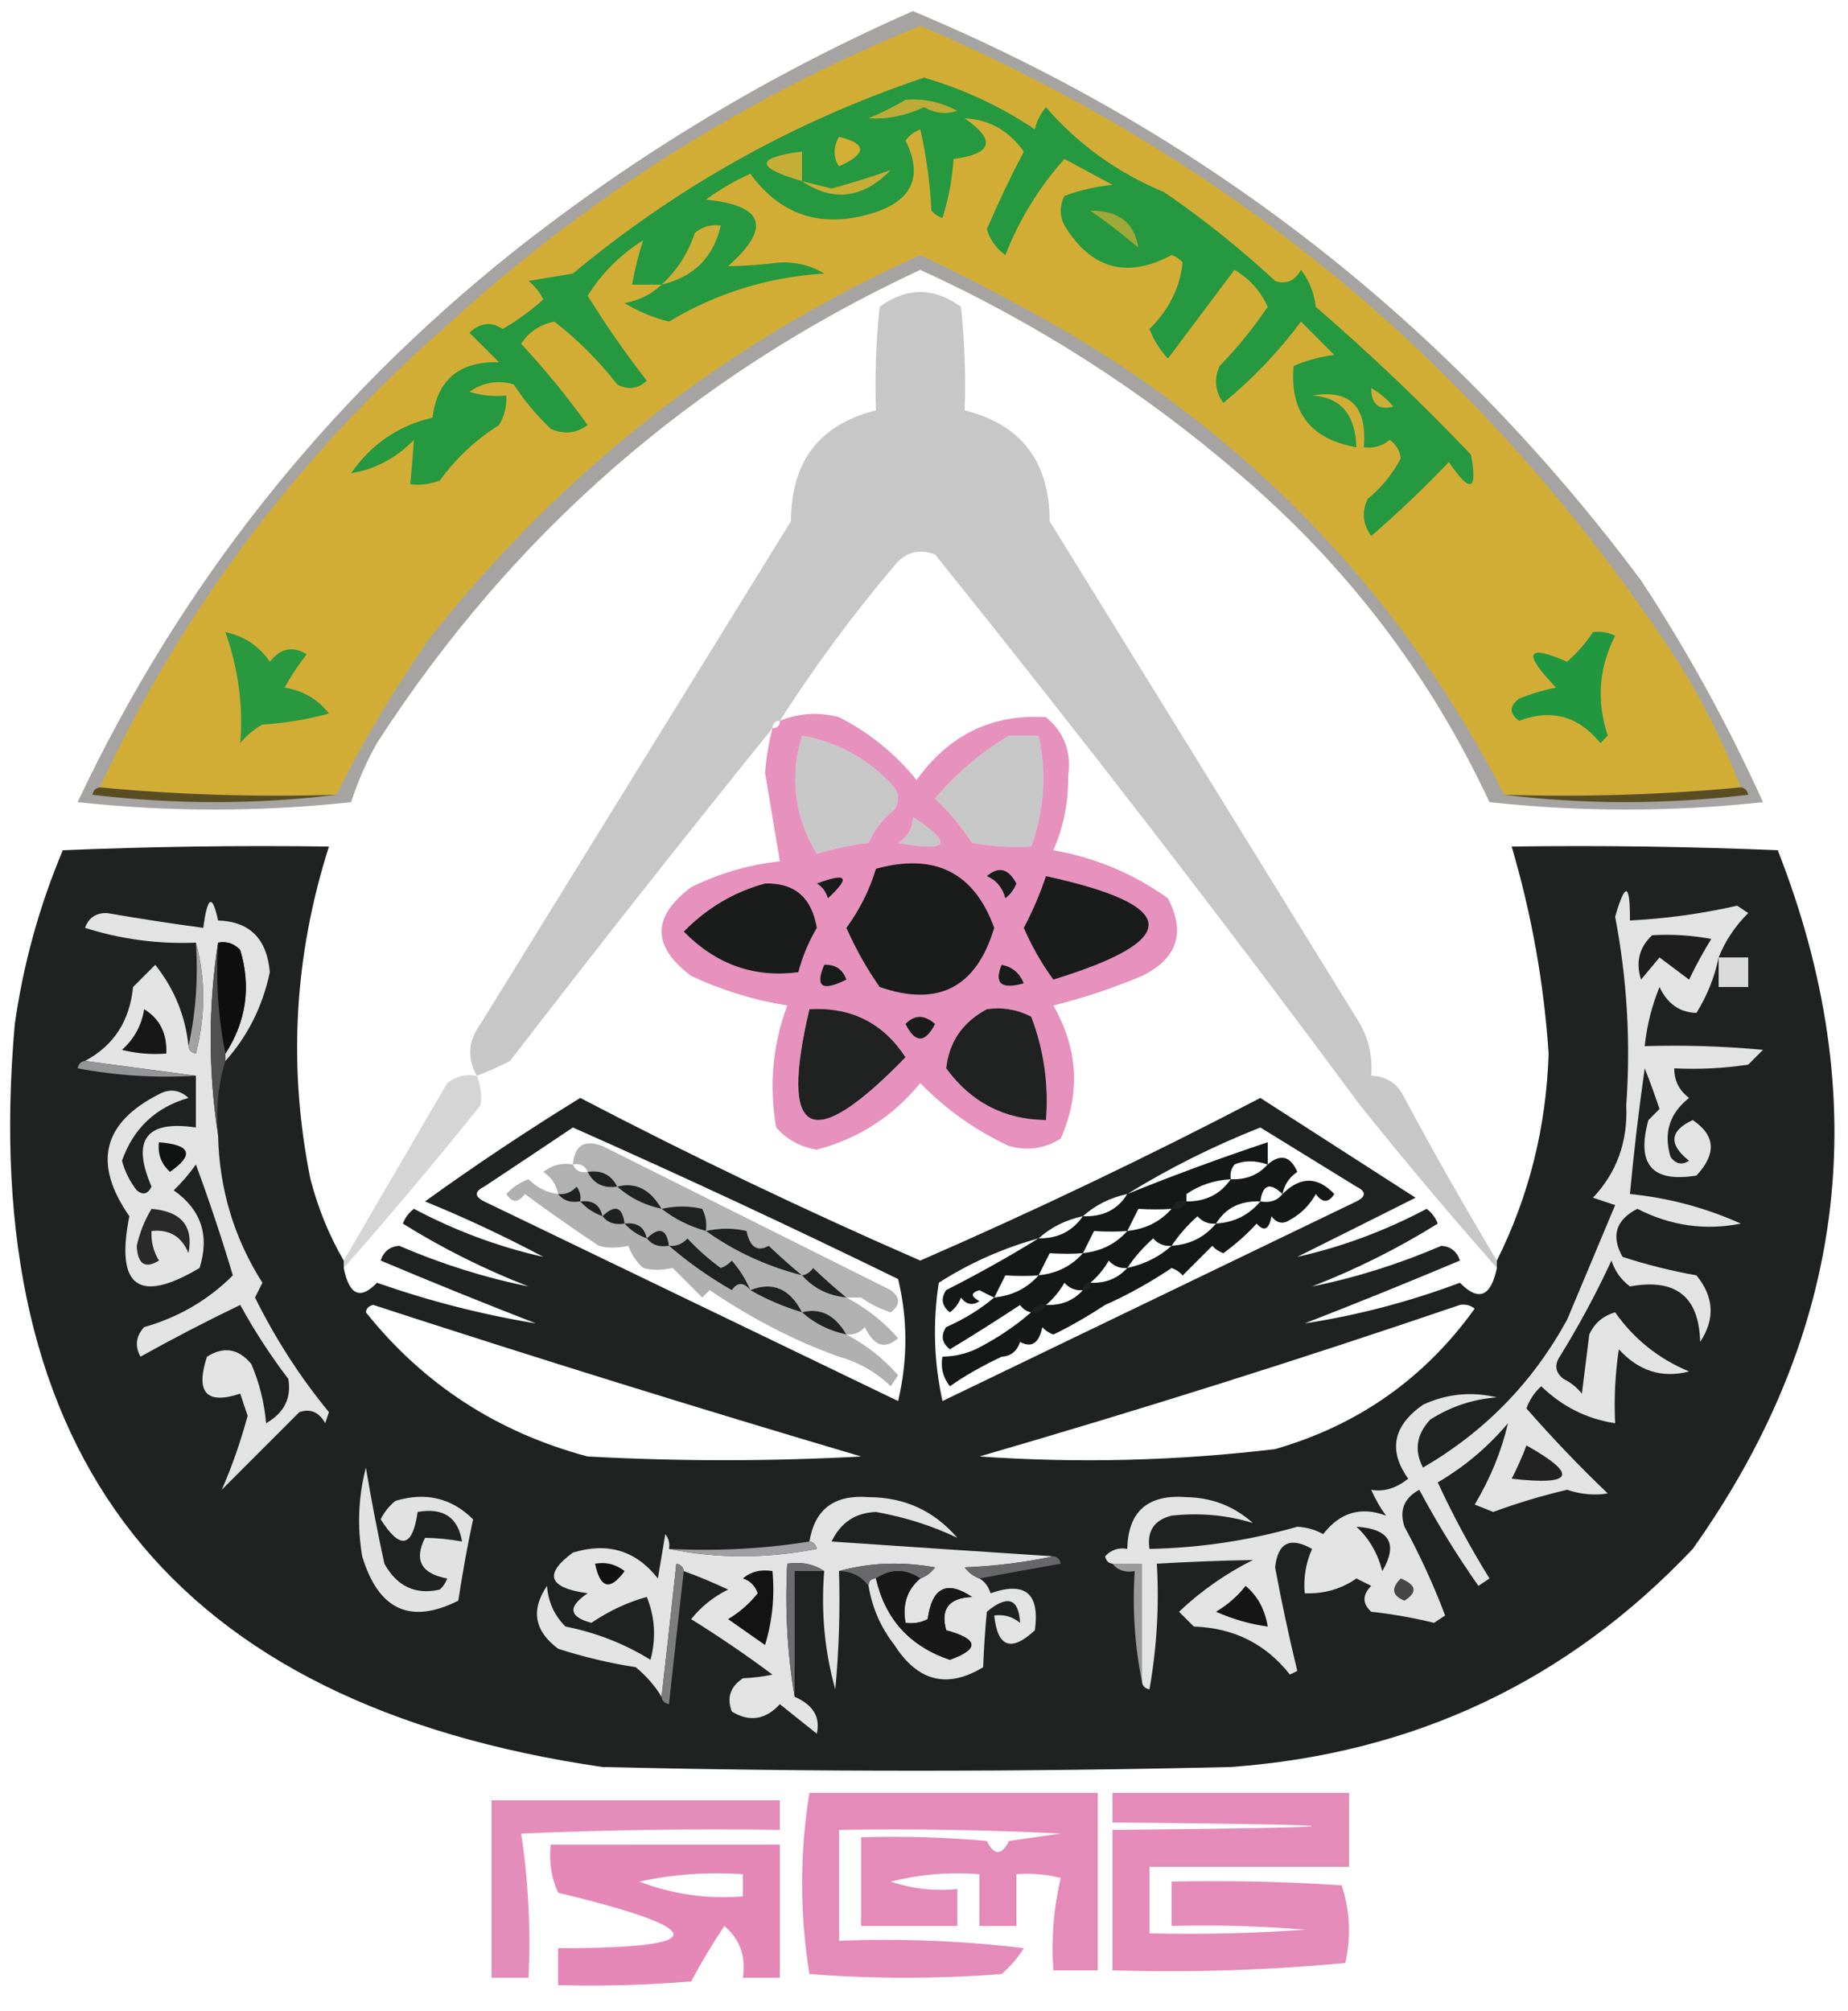 <?xml version="1.0" encoding="UTF-8"?>
<!DOCTYPE svg PUBLIC "-//W3C//DTD SVG 1.1//EN" "http://www.w3.org/Graphics/SVG/1.1/DTD/svg11.dtd">
<svg xmlns="http://www.w3.org/2000/svg" version="1.1" width="250px" height="272px" style="shape-rendering:geometricPrecision; text-rendering:geometricPrecision; image-rendering:optimizeQuality; fill-rule:evenodd; clip-rule:evenodd" xmlns:xlink="http://www.w3.org/1999/xlink">
<g><path style="opacity:0.885" fill="#c1c0c0" d="M 202.5,170.5 C 202.5,170.833 202.5,171.167 202.5,171.5C 196.198,164.357 190.031,157.024 184,149.5C 165.715,124.77 146.548,99.936 126.5,75C 124.299,74.175 122.466,74.675 121,76.5C 115.327,83.203 110.16,90.203 105.5,97.5C 104.833,97.5 104.5,97.833 104.5,98.5C 92.531,113.313 80.697,128.313 69,143.5C 67.529,144.267 66.029,144.933 64.5,145.5C 63.17,143.119 63.336,140.786 65,138.5C 79,115.833 93,93.167 107,70.5C 107.021,62.416 110.854,57.416 118.5,55.5C 118.334,50.822 118.501,46.155 119,41.5C 122.667,38.833 126.333,38.833 130,41.5C 130.499,46.155 130.666,50.822 130.5,55.5C 138.146,57.416 141.979,62.416 142,70.5C 156,93.167 170,115.833 184,138.5C 185.202,140.677 185.702,143.011 185.5,145.5C 187.592,145.561 189.092,146.561 190,148.5C 194.022,155.996 198.189,163.329 202.5,170.5 Z M 108.5,99.5 C 113.458,100.396 117.624,102.729 121,106.5C 121.667,107.5 121.667,108.5 121,109.5C 119.471,110.729 118.304,112.229 117.5,114C 115.109,114.287 112.776,114.787 110.5,115.5C 107.464,110.47 106.797,105.137 108.5,99.5 Z M 136.5,99.5 C 137.833,99.5 139.167,99.5 140.5,99.5C 141.625,104.562 141.292,109.562 139.5,114.5C 136.813,114.664 134.146,114.497 131.5,114C 130.072,111.815 128.405,109.815 126.5,108C 129.438,104.551 132.771,101.718 136.5,99.5 Z M 123.5,110.5 C 129.053,114.132 128.386,115.299 121.5,114C 122.823,113.184 123.489,112.017 123.5,110.5 Z M 118.5,117.5 C 126.459,115.327 131.792,117.994 134.5,125.5C 132.085,133.579 126.919,136.245 119,133.5C 117.247,130.995 115.747,128.329 114.5,125.5C 116.297,123.045 117.63,120.378 118.5,117.5 Z M 133.5,118.5 C 135.093,117.133 136.426,117.466 137.5,119.5C 137.192,120.308 136.692,120.975 136,121.5C 135.623,120.058 134.79,119.058 133.5,118.5 Z M 110.5,119.5 C 114.613,117.967 115.113,118.633 112,121.5C 111.722,120.584 111.222,119.918 110.5,119.5 Z M 141.5,118.5 C 159.668,122.453 160.001,127.119 142.5,132.5C 140.914,130.33 139.58,127.996 138.5,125.5C 139.702,123.22 140.702,120.886 141.5,118.5 Z M 103.5,119.5 C 107.482,119.382 109.815,121.382 110.5,125.5C 109.391,127.385 108.557,129.385 108,131.5C 102.027,132.285 96.86,130.452 92.5,126C 95.651,122.8 99.318,120.634 103.5,119.5 Z M 111.5,130.5 C 112.995,130.415 113.995,131.081 114.5,132.5C 111.222,134.151 110.222,133.485 111.5,130.5 Z M 135.5,130.5 C 136.922,130.75 137.922,131.583 138.5,133C 135.457,133.862 134.457,133.029 135.5,130.5 Z M 122.5,138.5 C 123.708,137.218 125.042,137.218 126.5,138.5C 125.135,141.125 123.802,141.125 122.5,138.5 Z"/></g>
<g><path style="opacity:0.378" fill="#110e08" d="M 123.5,1.5 C 163.309,18.165 196.143,43.832 222,78.5C 228.276,88.05 233.776,98.05 238.5,108.5C 226.167,109.833 213.833,109.833 201.5,108.5C 193.454,91.271 182.121,76.437 167.5,64C 154.49,52.825 140.157,43.658 124.5,36.5C 93.846,50.747 69.346,72.08 51,100.5C 49.558,103.05 48.392,105.716 47.5,108.5C 35.167,109.833 22.833,109.833 10.5,108.5C 24.36,79.132 44.026,54.299 69.5,34C 86.135,20.851 104.135,10.018 123.5,1.5 Z"/></g>
<g><path style="opacity:1" fill="#d2ad36" d="M 235.5,106.5 C 225.013,107.494 214.346,107.828 203.5,107.5C 189.922,81.084 170.255,60.251 144.5,45C 137.954,41.228 131.288,37.728 124.5,34.5C 98.107,46.389 75.94,63.722 58,86.5C 53.29,93.265 49.123,100.265 45.5,107.5C 34.654,107.828 23.987,107.494 13.5,106.5C 24.695,82.449 40.362,61.616 60.5,44C 79.371,26.724 100.704,13.225 124.5,3.5C 167.307,21.802 201.474,50.469 227,89.5C 230.372,94.91 233.205,100.577 235.5,106.5 Z"/></g>
<g><path style="opacity:1" fill="#26983f" d="M 89.5,38.5 C 88.167,38.5 86.833,38.5 85.5,38.5C 85.905,36.35 86.405,34.35 87,32.5C 83.91,34.451 81.41,36.951 79.5,40C 81.957,43.961 84.624,47.794 87.5,51.5C 86.277,52.614 84.944,52.781 83.5,52C 80.987,48.771 78.154,45.938 75,43.5C 73.049,43.888 71.549,44.888 70.5,46.5C 73.739,49.983 76.739,53.65 79.5,57.5C 77.925,58.631 76.259,58.797 74.5,58C 72.595,56.185 70.928,54.185 69.5,52C 67.365,51.365 65.365,51.699 63.5,53C 65.134,53.493 66.801,53.66 68.5,53.5C 68.579,54.931 68.246,56.264 67.5,57.5C 64.355,59.478 61.688,61.978 59.5,65C 58.207,65.49 56.873,65.657 55.5,65.5C 55.698,63.425 55.865,61.425 56,59.5C 53.552,61.998 50.719,63.498 47.5,64C 50.274,60.038 53.941,57.538 58.5,56.5C 59.167,51.341 62.167,48.841 67.5,49C 66.167,47.667 64.833,46.333 63.5,45C 64.993,43.632 66.493,43.465 68,44.5C 69.973,43.36 71.807,42.027 73.5,40.5C 73.023,39.522 72.357,38.689 71.5,38C 73.5,37.667 75.5,37.333 77.5,37C 91.616,25.246 107.45,16.413 125,10.5C 130.393,12.071 135.393,14.405 140,17.5C 140.249,16.376 140.749,15.376 141.5,14.5C 145.827,19.518 151.16,23.352 157.5,26C 162.789,29.62 167.789,33.62 172.5,38C 173.996,38.507 175.163,38.007 176,36.5C 177.117,37.949 177.784,39.616 178,41.5C 185.303,47.802 192.303,54.468 199,61.5C 199.916,66.454 198.916,66.787 196,62.5C 192.651,66.016 189.151,69.349 185.5,72.5C 184.369,70.925 184.202,69.259 185,67.5C 186.892,65.946 188.392,64.112 189.5,62C 189.37,60.941 188.87,60.108 188,59.5C 186.989,60.337 185.822,60.67 184.5,60.5C 184.966,54.963 182.633,52.63 177.5,53.5C 181.356,53.712 183.356,56.045 183.5,60.5C 177.29,59.403 174.456,55.736 175,49.5C 176.734,48.751 178.567,48.251 180.5,48C 179,46.5 177.5,45 176,43.5C 172.952,47.592 169.452,51.258 165.5,54.5C 164.369,52.925 164.202,51.259 165,49.5C 167.406,47.017 169.573,44.35 171.5,41.5C 170.527,39.36 169.027,37.693 167,36.5C 164,40.5 161,44.5 158,48.5C 156.916,47.335 156.083,46.002 155.5,44.5C 158.13,41.909 159.63,38.909 160,35.5C 159.586,35.043 159.086,34.709 158.5,34.5C 152.452,37.733 147.619,36.399 144,30.5C 143.333,29.167 143.333,27.833 144,26.5C 146.069,25.736 148.236,25.236 150.5,25C 148.333,23.833 146.167,22.667 144,21.5C 140.593,25.302 137.926,29.636 136,34.5C 134.764,33.601 133.93,32.434 133.5,31C 135.03,27.439 136.697,23.939 138.5,20.5C 136.493,17.667 133.826,16.167 130.5,16C 134.781,18.973 134.281,20.807 129,21.5C 128.818,24.226 128.318,26.893 127.5,29.5C 126.914,29.291 126.414,28.957 126,28.5C 125.825,24.789 125.325,21.122 124.5,17.5C 123.692,17.808 123.025,18.308 122.5,19C 124.991,24.025 123.325,27.358 117.5,29C 110.84,30.829 105.507,28.996 101.5,23.5C 99.37,24.467 97.37,25.634 95.5,27C 103.395,27.783 104.395,30.783 98.5,36C 100.763,35.976 103.097,35.809 105.5,35.5C 107.712,35.412 109.712,35.912 111.5,37C 103.943,37.464 96.943,39.631 90.5,43.5C 88.339,42.965 86.339,42.132 84.5,41C 86.491,40.626 88.158,39.793 89.5,38.5 Z"/></g>
<g><path style="opacity:1" fill="#cdae36" d="M 89.5,38.5 C 91.596,36.567 93.096,34.233 94,31.5C 95.011,30.663 96.178,30.33 97.5,30.5C 96.536,34.797 93.87,37.464 89.5,38.5 Z"/></g>
<g><path style="opacity:1" fill="#9fa938" d="M 147.5,28.5 C 151.293,28.44 153.459,30.107 154,33.5C 151.806,31.635 149.64,29.968 147.5,28.5 Z"/></g>
<g><path style="opacity:1" fill="#c6ad36" d="M 108.5,24.5 C 109.817,24.821 111.151,25.154 112.5,25.5C 115.351,24.713 118.017,23.88 120.5,23C 116.723,26.853 112.723,27.353 108.5,24.5 Z"/></g>
<g><path style="opacity:1" fill="#c5ae37" d="M 108.5,24.5 C 102.136,22.643 102.136,21.31 108.5,20.5C 108.5,21.833 108.5,23.167 108.5,24.5 Z"/></g>
<g><path style="opacity:1" fill="#d3af36" d="M 113.5,18.5 C 117.308,19.439 117.308,20.772 113.5,22.5C 112.708,21.3 112.708,19.967 113.5,18.5 Z"/></g>
<g><path style="opacity:1" fill="#bcac37" d="M 122.5,13.5 C 124.989,13.298 127.323,13.798 129.5,15C 127.965,15.496 126.465,15.329 125,14.5C 122.563,15.654 120.063,16.154 117.5,16C 119.315,15.243 120.981,14.41 122.5,13.5 Z"/></g>
<g><path style="opacity:1" fill="#cdae36" d="M 185.5,52.5 C 186.627,53.122 187.627,53.955 188.5,55C 186.511,55.519 185.511,54.686 185.5,52.5 Z"/></g>
<g><path style="opacity:1" fill="#21973f" d="M 215.5,85.5 C 216.552,85.35 217.552,85.517 218.5,86C 216.285,90.323 215.952,94.823 217.5,99.5C 217.167,99.833 216.833,100.167 216.5,100.5C 213.512,96.838 209.846,95.838 205.5,97.5C 204.167,96.5 204.167,95.5 205.5,94.5C 207.115,93.846 208.782,93.346 210.5,93C 205.952,88.254 206.452,87.087 212,89.5C 213.376,88.295 214.542,86.962 215.5,85.5 Z"/></g>
<g><path style="opacity:1" fill="#2a983f" d="M 30.5,85.5 C 33.031,86.03 35.031,87.364 36.5,89.5C 37.968,87.667 39.635,87.334 41.5,88.5C 40.376,89.914 39.376,91.414 38.5,93C 40.997,93.412 42.997,94.578 44.5,96.5C 41.553,97.321 38.553,97.821 35.5,98C 34.354,98.645 33.354,99.478 32.5,100.5C 32.918,95.522 32.252,90.522 30.5,85.5 Z"/></g>
<g><path style="opacity:0.664" fill="#db5a9c" d="M 104.5,98.5 C 105.167,98.5 105.5,98.167 105.5,97.5C 108.073,96.445 110.739,96.278 113.5,97C 117.579,99.075 121.079,101.908 124,105.5C 128.392,99.385 134.226,96.552 141.5,97C 143.974,99.041 144.974,101.708 144.5,105C 144.548,108.509 143.881,111.843 142.5,115C 148.195,116.006 153.361,118.173 158,121.5C 160.423,126.161 159.256,129.661 154.5,132C 150.608,133.64 146.608,134.973 142.5,136C 145.86,141.886 146.194,147.886 143.5,154C 141.305,155.373 138.971,155.706 136.5,155C 131.973,152.904 127.973,150.071 124.5,146.5C 120.78,151.023 116.113,154.023 110.5,155.5C 108.303,155.152 106.47,154.152 105,152.5C 104.026,146.813 104.526,141.313 106.5,136C 101.979,135.271 97.646,133.937 93.5,132C 88.167,128 88.167,124 93.5,120C 97.307,118.119 101.307,116.953 105.5,116.5C 104.837,112.51 104.17,108.51 103.5,104.5C 103.672,102.452 104.005,100.452 104.5,98.5 Z M 108.5,99.5 C 106.797,105.137 107.464,110.47 110.5,115.5C 112.776,114.787 115.109,114.287 117.5,114C 118.304,112.229 119.471,110.729 121,109.5C 121.667,108.5 121.667,107.5 121,106.5C 117.624,102.729 113.458,100.396 108.5,99.5 Z M 136.5,99.5 C 132.771,101.718 129.438,104.551 126.5,108C 128.405,109.815 130.072,111.815 131.5,114C 134.146,114.497 136.813,114.664 139.5,114.5C 141.292,109.562 141.625,104.562 140.5,99.5C 139.167,99.5 137.833,99.5 136.5,99.5 Z M 123.5,110.5 C 123.489,112.017 122.823,113.184 121.5,114C 128.386,115.299 129.053,114.132 123.5,110.5 Z M 118.5,117.5 C 117.63,120.378 116.297,123.045 114.5,125.5C 115.747,128.329 117.247,130.995 119,133.5C 126.919,136.245 132.085,133.579 134.5,125.5C 131.792,117.994 126.459,115.327 118.5,117.5 Z M 133.5,118.5 C 134.79,119.058 135.623,120.058 136,121.5C 136.692,120.975 137.192,120.308 137.5,119.5C 136.426,117.466 135.093,117.133 133.5,118.5 Z M 110.5,119.5 C 111.222,119.918 111.722,120.584 112,121.5C 115.113,118.633 114.613,117.967 110.5,119.5 Z M 141.5,118.5 C 140.702,120.886 139.702,123.22 138.5,125.5C 139.58,127.996 140.914,130.33 142.5,132.5C 160.001,127.119 159.668,122.453 141.5,118.5 Z M 103.5,119.5 C 99.318,120.634 95.651,122.8 92.5,126C 96.86,130.452 102.027,132.285 108,131.5C 108.557,129.385 109.391,127.385 110.5,125.5C 109.815,121.382 107.482,119.382 103.5,119.5 Z M 111.5,130.5 C 110.222,133.485 111.222,134.151 114.5,132.5C 113.995,131.081 112.995,130.415 111.5,130.5 Z M 135.5,130.5 C 134.457,133.029 135.457,133.862 138.5,133C 137.922,131.583 136.922,130.75 135.5,130.5 Z M 109.5,136.5 C 115.128,136.181 119.461,138.348 122.5,143C 109.713,156.169 105.38,154.003 109.5,136.5 Z M 133.5,136.5 C 135.604,136.201 137.604,136.534 139.5,137.5C 141.217,141.997 141.884,146.663 141.5,151.5C 135.86,151.429 131.36,149.096 128,144.5C 128.386,140.93 130.219,138.263 133.5,136.5 Z M 122.5,138.5 C 123.802,141.125 125.135,141.125 126.5,138.5C 125.042,137.218 123.708,137.218 122.5,138.5 Z"/></g>
<g><path style="opacity:1" fill="#5a4d22" d="M 13.5,106.5 C 23.987,107.494 34.654,107.828 45.5,107.5C 34.66,108.824 23.66,108.824 12.5,107.5C 12.624,106.893 12.957,106.56 13.5,106.5 Z"/></g>
<g><path style="opacity:1" fill="#5a4d22" d="M 235.5,106.5 C 236.043,106.56 236.376,106.893 236.5,107.5C 225.34,108.824 214.34,108.824 203.5,107.5C 214.346,107.828 225.013,107.494 235.5,106.5 Z"/></g>
<g><path style="opacity:0.891" fill="#060707" d="M 46.5,170.5 C 46.5,170.833 46.5,171.167 46.5,171.5C 47.242,175.186 48.742,175.853 51,173.5C 58.087,175.98 65.253,177.813 72.5,179C 65.45,176.262 58.45,173.429 51.5,170.5C 51.887,169.28 52.72,168.613 54,168.5C 59.738,170.97 65.572,172.803 71.5,174C 65.489,171.661 59.822,168.828 54.5,165.5C 54.808,164.692 55.308,164.025 56,163.5C 61.631,166.485 67.464,168.651 73.5,170C 68.278,167.222 62.945,164.722 57.5,162.5C 64.291,157.598 71.291,152.932 78.5,148.5C 93.595,156.381 108.929,163.715 124.5,170.5C 140.071,163.715 155.405,156.381 170.5,148.5C 177.5,153 184.5,157.5 191.5,162C 186.202,164.66 180.869,167.327 175.5,170C 181.536,168.651 187.369,166.485 193,163.5C 193.692,164.025 194.192,164.692 194.5,165.5C 189.178,168.828 183.511,171.661 177.5,174C 183.428,172.803 189.262,170.97 195,168.5C 196.28,168.613 197.113,169.28 197.5,170.5C 190.55,173.429 183.55,176.262 176.5,179C 183.61,177.914 190.61,176.08 197.5,173.5C 200.017,176.074 201.684,175.408 202.5,171.5C 202.5,171.167 202.5,170.833 202.5,170.5C 206.85,161.776 209.183,152.442 209.5,142.5C 208.864,132.988 207.198,123.654 204.5,114.5C 216.505,114.333 228.505,114.5 240.5,115C 253.689,148.639 249.856,180.139 229,209.5C 212.09,227.373 191.256,237.206 166.5,239C 138.167,239.667 109.833,239.667 81.5,239C 23.345,230.514 -3.155,197.014 2,138.5C 3.161,130.352 5.328,122.519 8.5,115C 20.495,114.5 32.495,114.333 44.5,114.5C 39.771,129.334 38.938,144.334 42,159.5C 43.038,163.468 44.538,167.135 46.5,170.5 Z M 118.5,117.5 C 117.63,120.378 116.297,123.045 114.5,125.5C 115.747,128.329 117.247,130.995 119,133.5C 126.919,136.245 132.085,133.579 134.5,125.5C 131.792,117.994 126.459,115.327 118.5,117.5 Z M 133.5,118.5 C 134.79,119.058 135.623,120.058 136,121.5C 136.692,120.975 137.192,120.308 137.5,119.5C 136.426,117.466 135.093,117.133 133.5,118.5 Z M 110.5,119.5 C 111.222,119.918 111.722,120.584 112,121.5C 115.113,118.633 114.613,117.967 110.5,119.5 Z M 141.5,118.5 C 140.702,120.886 139.702,123.22 138.5,125.5C 139.58,127.996 140.914,130.33 142.5,132.5C 160.001,127.119 159.668,122.453 141.5,118.5 Z M 103.5,119.5 C 99.318,120.634 95.651,122.8 92.5,126C 96.86,130.452 102.027,132.285 108,131.5C 108.557,129.385 109.391,127.385 110.5,125.5C 109.815,121.382 107.482,119.382 103.5,119.5 Z M 111.5,130.5 C 110.222,133.485 111.222,134.151 114.5,132.5C 113.995,131.081 112.995,130.415 111.5,130.5 Z M 135.5,130.5 C 134.457,133.029 135.457,133.862 138.5,133C 137.922,131.583 136.922,130.75 135.5,130.5 Z M 109.5,136.5 C 105.38,154.003 109.713,156.169 122.5,143C 119.461,138.348 115.128,136.181 109.5,136.5 Z M 133.5,136.5 C 130.219,138.263 128.386,140.93 128,144.5C 131.36,149.096 135.86,151.429 141.5,151.5C 141.884,146.663 141.217,141.997 139.5,137.5C 137.604,136.534 135.604,136.201 133.5,136.5 Z M 122.5,138.5 C 123.802,141.125 125.135,141.125 126.5,138.5C 125.042,137.218 123.708,137.218 122.5,138.5 Z M 77.5,152.5 C 92.265,159.048 106.932,165.882 121.5,173C 122.806,178.446 122.806,183.946 121.5,189.5C 102.833,180.5 84.167,171.5 65.5,162.5C 64.167,161.833 64.167,161.167 65.5,160.5C 69.565,157.81 73.565,155.143 77.5,152.5 Z M 140.5,167.5 C 136.5,169.97 132.334,172.303 128,174.5C 127.251,175.635 127.417,176.635 128.5,177.5C 129.192,176.975 129.692,176.308 130,175.5C 130.718,176.451 131.551,176.617 132.5,176C 131.304,175.346 131.304,174.846 132.5,174.5C 133.183,174.863 133.85,175.196 134.5,175.5C 132.605,177.098 130.438,178.432 128,179.5C 127.251,180.635 127.417,181.635 128.5,182.5C 131.379,180.768 134.546,178.768 138,176.5C 138.383,177.056 138.883,177.389 139.5,177.5C 137.276,179.431 134.776,181.098 132,182.5C 130.56,183.148 129.06,183.481 127.5,183.5C 127.238,184.978 127.571,186.311 128.5,187.5C 130.402,186.145 132.735,184.812 135.5,183.5C 136.75,183.423 137.583,182.756 138,181.5C 139.558,182.345 140.558,181.679 141,179.5C 141.414,179.957 141.914,180.291 142.5,180.5C 144.643,179.477 146.976,178.143 149.5,176.5C 152.616,175.107 155.616,173.441 158.5,171.5C 159.086,171.709 159.586,172.043 160,172.5C 161.333,171.167 162.667,169.833 164,168.5C 164.414,168.957 164.914,169.291 165.5,169.5C 167.149,168.294 168.649,166.961 170,165.5C 171.016,166.634 171.683,166.301 172,164.5C 172.718,165.451 173.551,165.617 174.5,165C 176,164.167 177.167,163 178,161.5C 178.893,162.711 179.726,162.711 180.5,161.5C 178.241,159.105 175.908,159.105 173.5,161.5C 173.721,160.265 174.388,159.265 175.5,158.5C 174.563,156.358 173.23,156.024 171.5,157.5C 171.5,156.5 171.5,155.5 171.5,154.5C 165.107,156.631 158.774,158.965 152.5,161.5C 158.16,158.003 164.16,155.003 170.5,152.5C 174.833,155.167 179.167,157.833 183.5,160.5C 184.833,161.167 184.833,161.833 183.5,162.5C 164.833,171.5 146.167,180.5 127.5,189.5C 126.337,184.198 126.171,178.864 127,173.5C 131.212,170.81 135.712,168.81 140.5,167.5 Z M 171.5,157.5 C 170.22,158.931 168.553,159.598 166.5,159.5C 166.369,158.761 166.536,158.094 167,157.5C 168.277,156.928 169.777,156.928 171.5,157.5 Z M 79.5,158.5 C 81.38,158.229 82.713,158.896 83.5,160.5C 81.62,160.771 80.287,160.104 79.5,158.5 Z M 89.5,163.5 C 87.181,163.008 85.181,162.008 83.5,160.5C 85.965,159.845 87.965,160.845 89.5,163.5 Z M 166.5,159.5 C 165.089,161.539 163.089,162.539 160.5,162.5C 160.5,162.167 160.5,161.833 160.5,161.5C 162.282,160.28 164.282,159.614 166.5,159.5 Z M 78.5,162.5 C 77.209,162.737 76.209,162.404 75.5,161.5C 76.496,161.586 77.329,161.252 78,160.5C 78.464,161.094 78.631,161.761 78.5,162.5 Z M 173.5,161.5 C 172.791,162.404 171.791,162.737 170.5,162.5C 170.804,160.204 171.804,159.871 173.5,161.5 Z M 152.5,161.5 C 151.216,163.614 149.216,164.614 146.5,164.5C 148.181,162.992 150.181,161.992 152.5,161.5 Z M 78.5,162.5 C 80.179,162.285 81.179,162.952 81.5,164.5C 80.29,164.068 79.29,163.401 78.5,162.5 Z M 95.5,166.5 C 93.25,165.87 91.25,164.87 89.5,163.5C 91.396,163.08 93.229,163.08 95,163.5C 95.483,164.448 95.65,165.448 95.5,166.5 Z M 158.5,163.5 C 156.967,165.245 154.967,166.245 152.5,166.5C 152.987,165.527 153.487,164.527 154,163.5C 155.618,163.598 157.118,163.598 158.5,163.5 Z M 170.5,162.5 C 168.97,164.346 166.97,165.346 164.5,165.5C 165.784,163.386 167.784,162.386 170.5,162.5 Z M 84.5,165.5 C 83.209,165.737 82.209,165.404 81.5,164.5C 83.196,162.871 84.196,163.204 84.5,165.5 Z M 146.5,164.5 C 145.089,166.539 143.089,167.539 140.5,167.5C 142.181,165.992 144.181,164.992 146.5,164.5 Z M 164.5,165.5 C 162.97,167.346 160.97,168.346 158.5,168.5C 159.446,167.069 160.612,165.736 162,164.5C 162.671,165.252 163.504,165.586 164.5,165.5 Z M 84.5,165.5 C 86.179,165.285 87.179,165.952 87.5,167.5C 86.29,167.068 85.29,166.401 84.5,165.5 Z M 108.5,172.5 C 103.707,171.267 99.374,169.267 95.5,166.5C 97.396,166.08 99.229,166.08 101,166.5C 101.442,168.679 102.442,169.345 104,168.5C 105.492,169.92 106.992,171.254 108.5,172.5 Z M 152.5,166.5 C 150.967,168.245 148.967,169.245 146.5,169.5C 146.987,168.527 147.487,167.527 148,166.5C 149.618,166.598 151.118,166.598 152.5,166.5 Z M 90.5,168.5 C 89.209,168.737 88.209,168.404 87.5,167.5C 89.196,165.871 90.196,166.204 90.5,168.5 Z M 101.5,174.5 C 100.603,173.402 99.77,173.402 99,174.5C 95.964,172.769 93.131,170.769 90.5,168.5C 91.496,168.586 92.329,168.252 93,167.5C 94.351,168.961 95.851,170.294 97.5,171.5C 98.086,171.291 98.586,170.957 99,170.5C 100.085,171.736 100.918,173.069 101.5,174.5 Z M 158.5,168.5 C 156.819,170.008 154.819,171.008 152.5,171.5C 153.446,170.069 154.612,168.736 156,167.5C 156.671,168.252 157.504,168.586 158.5,168.5 Z M 146.5,169.5 C 144.967,171.245 142.967,172.245 140.5,172.5C 140.987,171.527 141.487,170.527 142,169.5C 143.618,169.598 145.118,169.598 146.5,169.5 Z M 152.5,171.5 C 151.22,172.931 149.553,173.598 147.5,173.5C 148.469,172.691 149.302,171.691 150,170.5C 150.671,171.252 151.504,171.586 152.5,171.5 Z M 114.5,175.5 C 112.033,175.245 110.033,174.245 108.5,172.5C 109.117,172.389 109.617,172.056 110,171.5C 111.492,172.92 112.992,174.254 114.5,175.5 Z M 140.5,172.5 C 138.967,174.245 136.967,175.245 134.5,175.5C 134.987,174.527 135.487,173.527 136,172.5C 137.618,172.598 139.118,172.598 140.5,172.5 Z M 108.5,177.5 C 105.982,176.736 103.649,175.736 101.5,174.5C 104.52,173.29 106.853,174.29 108.5,177.5 Z M 146.5,174.5 C 145.22,175.931 143.553,176.598 141.5,176.5C 142.469,175.691 143.302,174.691 144,173.5C 144.671,174.252 145.504,174.586 146.5,174.5 Z M 49.5,177.5 C 49.56,176.957 49.893,176.624 50.5,176.5C 72.403,183.634 94.403,190.468 116.5,197C 104.167,197.667 91.833,197.667 79.5,197C 67.279,193.735 57.279,187.235 49.5,177.5 Z M 114.5,180.5 C 112.181,180.008 110.181,179.008 108.5,177.5C 110.965,176.845 112.965,177.845 114.5,180.5 Z M 197.5,176.5 C 198.239,176.369 198.906,176.536 199.5,177C 192.721,186.439 183.721,192.772 172.5,196C 159.223,197.591 145.89,197.924 132.5,197C 154.433,190.631 176.1,183.798 197.5,176.5 Z"/></g>
<g><path style="opacity:1" fill="#e3e3e3" d="M 30.5,143.5 C 30.5,143.167 30.5,142.833 30.5,142.5C 33.315,138.13 33.981,133.464 32.5,128.5C 31.675,127.614 30.675,127.281 29.5,127.5C 28.167,136.167 28.167,144.833 29.5,153.5C 29.653,160.793 31.653,167.46 35.5,173.5C 35.167,174.167 34.833,174.833 34.5,175.5C 37.258,181.08 40.591,186.247 44.5,191C 44.333,191.5 44.167,192 44,192.5C 43.163,190.993 41.996,190.493 40.5,191C 37,194.5 33.5,198 30,201.5C 31.367,198.392 32.533,195.059 33.5,191.5C 33.167,190.5 32.833,189.5 32.5,188.5C 27.915,190.019 26.415,188.352 28,183.5C 30.267,182.065 32.267,182.398 34,184.5C 35.092,187.044 35.759,189.711 36,192.5C 38.449,191.094 39.449,189.094 39,186.5C 36.584,183.337 34.418,180.004 32.5,176.5C 27.922,178.706 23.422,181.039 19,183.5C 18.22,182.056 18.386,180.723 19.5,179.5C 24.16,178.174 28.16,175.841 31.5,172.5C 29.984,167.43 28.317,162.43 26.5,157.5C 25.618,158.76 24.618,159.926 23.5,161C 27.212,163.602 28.378,167.102 27,171.5C 18.755,176.404 15.588,174.07 17.5,164.5C 12.536,157.375 13.869,151.875 21.5,148C 22.944,147.219 24.277,147.386 25.5,148.5C 21.052,149.781 18.052,152.615 16.5,157C 16.903,158.473 17.57,159.806 18.5,161C 19.332,161.688 19.998,161.521 20.5,160.5C 17.762,154.16 19.762,151.493 26.5,152.5C 26.5,150.167 26.5,147.833 26.5,145.5C 21.5,144.833 16.5,144.167 11.5,143.5C 15.383,141.427 17.55,138.094 18,133.5C 19,132.5 20,131.5 21,130.5C 23.575,133.726 25.075,137.393 25.5,141.5C 25.56,142.043 25.893,142.376 26.5,142.5C 27.814,137.348 27.814,132.348 26.5,127.5C 21.377,127.709 16.377,127.042 11.5,125.5C 12,124.119 13,123.453 14.5,123.5C 18.831,124.249 23.164,124.916 27.5,125.5C 28.066,121.194 28.733,120.861 29.5,124.5C 33.782,124.64 36.115,126.973 36.5,131.5C 35.526,136.115 33.526,140.115 30.5,143.5 Z"/></g>
<g><path style="opacity:1" fill="#0e0e0f" d="M 29.5,127.5 C 30.675,127.281 31.675,127.614 32.5,128.5C 33.981,133.464 33.315,138.13 30.5,142.5C 29.513,137.695 29.18,132.695 29.5,127.5 Z"/></g>
<g><path style="opacity:1" fill="#dadadb" d="M 232.5,129.5 C 233.833,129.5 235.167,129.5 236.5,129.5C 236.5,130.833 236.5,132.167 236.5,133.5C 235.167,133.5 233.833,133.5 232.5,133.5C 232.5,132.167 232.5,130.833 232.5,129.5 Z"/></g>
<g><path style="opacity:1" fill="#a2a2a3" d="M 26.5,127.5 C 27.814,132.348 27.814,137.348 26.5,142.5C 25.893,142.376 25.56,142.043 25.5,141.5C 26.486,137.03 26.82,132.363 26.5,127.5 Z"/></g>
<g><path style="opacity:1" fill="#171717" d="M 19.5,136.5 C 21.614,137.784 22.614,139.784 22.5,142.5C 20.473,142.662 18.473,142.495 16.5,142C 18.16,140.512 19.16,138.679 19.5,136.5 Z"/></g>
<g><path style="opacity:1" fill="#959597" d="M 11.5,143.5 C 16.5,144.167 21.5,144.833 26.5,145.5C 21.125,145.828 15.792,145.495 10.5,144.5C 10.624,143.893 10.957,143.56 11.5,143.5 Z"/></g>
<g><path style="opacity:1" fill="#505051" d="M 29.5,127.5 C 29.18,132.695 29.513,137.695 30.5,142.5C 30.5,142.833 30.5,143.167 30.5,143.5C 29.521,146.625 29.187,149.958 29.5,153.5C 28.167,144.833 28.167,136.167 29.5,127.5 Z"/></g>
<g><path style="opacity:0.662" fill="#c1c0c0" d="M 64.5,145.5 C 65.028,146.847 65.195,148.181 65,149.5C 58.969,157.024 52.802,164.357 46.5,171.5C 46.5,171.167 46.5,170.833 46.5,170.5C 51.143,162.555 55.81,154.555 60.5,146.5C 61.689,145.571 63.022,145.238 64.5,145.5 Z"/></g>
<g><path style="opacity:0.3" fill="#010302" d="M 116.5,175.5 C 115.833,175.5 115.167,175.5 114.5,175.5C 112.992,174.254 111.492,172.92 110,171.5C 109.617,172.056 109.117,172.389 108.5,172.5C 106.992,171.254 105.492,169.92 104,168.5C 102.442,169.345 101.442,168.679 101,166.5C 99.229,166.08 97.396,166.08 95.5,166.5C 95.65,165.448 95.483,164.448 95,163.5C 93.229,163.08 91.396,163.08 89.5,163.5C 87.965,160.845 85.965,159.845 83.5,160.5C 82.713,158.896 81.38,158.229 79.5,158.5C 79.158,157.662 78.492,157.328 77.5,157.5C 77.722,154.924 79.055,154.09 81.5,155C 94.407,161.453 107.407,167.953 120.5,174.5C 121.833,175.5 121.833,176.5 120.5,177.5C 118.974,177.006 117.641,176.339 116.5,175.5 Z"/></g>
<g><path style="opacity:0.313" fill="#010302" d="M 171.5,157.5 C 169.777,156.928 168.277,156.928 167,157.5C 166.536,158.094 166.369,158.761 166.5,159.5C 164.282,159.614 162.282,160.28 160.5,161.5C 160.5,161.833 160.5,162.167 160.5,162.5C 159.508,162.328 158.842,162.662 158.5,163.5C 157.118,163.598 155.618,163.598 154,163.5C 153.487,164.527 152.987,165.527 152.5,166.5C 151.118,166.598 149.618,166.598 148,166.5C 147.487,167.527 146.987,168.527 146.5,169.5C 145.118,169.598 143.618,169.598 142,169.5C 141.487,170.527 140.987,171.527 140.5,172.5C 139.118,172.598 137.618,172.598 136,172.5C 135.487,173.527 134.987,174.527 134.5,175.5C 133.85,175.196 133.183,174.863 132.5,174.5C 131.304,174.846 131.304,175.346 132.5,176C 131.551,176.617 130.718,176.451 130,175.5C 129.692,176.308 129.192,176.975 128.5,177.5C 127.417,176.635 127.251,175.635 128,174.5C 132.334,172.303 136.5,169.97 140.5,167.5C 143.089,167.539 145.089,166.539 146.5,164.5C 149.216,164.614 151.216,163.614 152.5,161.5C 158.774,158.965 165.107,156.631 171.5,154.5C 171.5,155.5 171.5,156.5 171.5,157.5 Z"/></g>
<g><path style="opacity:1" fill="#111212" d="M 21.5,154.5 C 25.819,154.842 26.319,156.175 23,158.5C 21.812,157.437 21.312,156.103 21.5,154.5 Z"/></g>
<g><path style="opacity:0.308" fill="#010302" d="M 173.5,161.5 C 171.804,159.871 170.804,160.204 170.5,162.5C 167.784,162.386 165.784,163.386 164.5,165.5C 163.504,165.586 162.671,165.252 162,164.5C 160.612,165.736 159.446,167.069 158.5,168.5C 157.504,168.586 156.671,168.252 156,167.5C 154.612,168.736 153.446,170.069 152.5,171.5C 151.504,171.586 150.671,171.252 150,170.5C 149.302,171.691 148.469,172.691 147.5,173.5C 146.833,173.5 146.5,173.833 146.5,174.5C 145.504,174.586 144.671,174.252 144,173.5C 143.302,174.691 142.469,175.691 141.5,176.5C 140.508,176.328 139.842,176.662 139.5,177.5C 138.883,177.389 138.383,177.056 138,176.5C 134.546,178.768 131.379,180.768 128.5,182.5C 127.417,181.635 127.251,180.635 128,179.5C 130.438,178.432 132.605,177.098 134.5,175.5C 136.967,175.245 138.967,174.245 140.5,172.5C 142.967,172.245 144.967,171.245 146.5,169.5C 148.967,169.245 150.967,168.245 152.5,166.5C 154.967,166.245 156.967,165.245 158.5,163.5C 159.492,163.672 160.158,163.338 160.5,162.5C 163.089,162.539 165.089,161.539 166.5,159.5C 168.553,159.598 170.22,158.931 171.5,157.5C 173.23,156.024 174.563,156.358 175.5,158.5C 174.388,159.265 173.721,160.265 173.5,161.5 Z"/></g>
<g><path style="opacity:0.306" fill="#010302" d="M 77.5,157.5 C 77.842,158.338 78.508,158.672 79.5,158.5C 80.287,160.104 81.62,160.771 83.5,160.5C 85.181,162.008 87.181,163.008 89.5,163.5C 91.25,164.87 93.25,165.87 95.5,166.5C 99.374,169.267 103.707,171.267 108.5,172.5C 110.033,174.245 112.033,175.245 114.5,175.5C 117.162,176.892 119.495,178.726 121.5,181C 119.706,182.56 118.206,182.06 117,179.5C 116.329,180.252 115.496,180.586 114.5,180.5C 112.965,177.845 110.965,176.845 108.5,177.5C 106.853,174.29 104.52,173.29 101.5,174.5C 100.918,173.069 100.085,171.736 99,170.5C 98.586,170.957 98.086,171.291 97.5,171.5C 95.851,170.294 94.351,168.961 93,167.5C 92.329,168.252 91.496,168.586 90.5,168.5C 90.196,166.204 89.196,165.871 87.5,167.5C 87.179,165.952 86.179,165.285 84.5,165.5C 84.196,163.204 83.196,162.871 81.5,164.5C 81.179,162.952 80.179,162.285 78.5,162.5C 78.631,161.761 78.464,161.094 78,160.5C 77.329,161.252 76.496,161.586 75.5,161.5C 75.279,160.265 74.612,159.265 73.5,158.5C 74.689,157.571 76.022,157.238 77.5,157.5 Z"/></g>
<g><path style="opacity:0.311" fill="#010302" d="M 75.5,161.5 C 76.209,162.404 77.209,162.737 78.5,162.5C 79.29,163.401 80.29,164.068 81.5,164.5C 82.209,165.404 83.209,165.737 84.5,165.5C 85.29,166.401 86.29,167.068 87.5,167.5C 88.209,168.404 89.209,168.737 90.5,168.5C 93.131,170.769 95.964,172.769 99,174.5C 99.77,173.402 100.603,173.402 101.5,174.5C 103.649,175.736 105.982,176.736 108.5,177.5C 110.181,179.008 112.181,180.008 114.5,180.5C 117.162,181.892 119.495,183.726 121.5,186C 121.167,186.5 120.833,187 120.5,187.5C 118.53,185.606 116.197,184.272 113.5,183.5C 107.648,181.429 101.815,178.429 96,174.5C 95.667,174.833 95.333,175.167 95,175.5C 93.667,174.167 92.333,172.833 91,171.5C 89.497,171.835 88.164,171.835 87,171.5C 86.085,170.672 85.419,169.672 85,168.5C 83.497,168.835 82.164,168.835 81,168.5C 77.727,166.33 74.393,163.997 71,161.5C 70.107,162.711 69.274,162.711 68.5,161.5C 69.328,160.585 70.328,159.919 71.5,159.5C 72.622,160.63 73.956,161.297 75.5,161.5 Z"/></g>
<g><path style="opacity:0.311" fill="#010302" d="M 149.5,176.5 C 146.976,178.143 144.643,179.477 142.5,180.5C 141.914,180.291 141.414,179.957 141,179.5C 140.558,181.679 139.558,182.345 138,181.5C 137.583,182.756 136.75,183.423 135.5,183.5C 132.735,184.812 130.402,186.145 128.5,187.5C 127.571,186.311 127.238,184.978 127.5,183.5C 129.06,183.481 130.56,183.148 132,182.5C 134.776,181.098 137.276,179.431 139.5,177.5C 140.492,177.672 141.158,177.338 141.5,176.5C 143.553,176.598 145.22,175.931 146.5,174.5C 147.167,174.5 147.5,174.167 147.5,173.5C 149.553,173.598 151.22,172.931 152.5,171.5C 154.819,171.008 156.819,170.008 158.5,168.5C 160.97,168.346 162.97,167.346 164.5,165.5C 166.97,165.346 168.97,164.346 170.5,162.5C 171.791,162.737 172.791,162.404 173.5,161.5C 175.908,159.105 178.241,159.105 180.5,161.5C 179.726,162.711 178.893,162.711 178,161.5C 177.167,163 176,164.167 174.5,165C 173.551,165.617 172.718,165.451 172,164.5C 171.683,166.301 171.016,166.634 170,165.5C 168.649,166.961 167.149,168.294 165.5,169.5C 164.914,169.291 164.414,168.957 164,168.5C 162.667,169.833 161.333,171.167 160,172.5C 159.586,172.043 159.086,171.709 158.5,171.5C 155.616,173.441 152.616,175.107 149.5,176.5 Z"/></g>
<g><path style="opacity:1" fill="#e3e3e3" d="M 232.5,129.5 C 231.967,132.122 230.967,134.622 229.5,137C 227.248,136.95 225.582,135.784 224.5,133.5C 223.451,136.08 222.784,138.746 222.5,141.5C 227.844,141.334 233.177,141.501 238.5,142C 237.833,142.667 237.167,143.333 236.5,144C 233.183,144.498 229.85,144.665 226.5,144.5C 226.48,146.143 227.147,147.476 228.5,148.5C 225.848,150.592 225.014,153.258 226,156.5C 226.718,157.451 227.551,157.617 228.5,157C 225.697,154.778 225.863,152.945 229,151.5C 232.073,153.566 232.239,156.066 229.5,159C 223.498,159.993 221.332,157.493 223,151.5C 223.5,151 224,150.5 224.5,150C 223.897,148.175 223.23,146.341 222.5,144.5C 221.691,150.165 221.025,155.832 220.5,161.5C 225.719,162.018 230.719,163.351 235.5,165.5C 230.675,166.468 226.008,165.801 221.5,163.5C 218.582,165.008 217.916,167.175 219.5,170C 222.769,171.063 226.102,171.896 229.5,172.5C 231.876,175.408 232.043,178.408 230,181.5C 229.851,175.362 226.684,172.862 220.5,174C 219.299,173.097 218.465,171.931 218,170.5C 215.921,174.993 213.588,179.326 211,183.5C 210.251,184.635 210.417,185.635 211.5,186.5C 212.478,186.977 213.311,187.643 214,188.5C 214.333,185.833 214.667,183.167 215,180.5C 215.7,178.968 216.866,177.968 218.5,177.5C 221.034,181.109 224.368,183.775 228.5,185.5C 224.857,186.449 221.69,185.449 219,182.5C 218.502,185.817 218.335,189.15 218.5,192.5C 214.691,191.929 211.357,190.262 208.5,187.5C 207.585,188.328 206.919,189.328 206.5,190.5C 209.984,194.485 213.651,198.318 217.5,202C 215.674,202.292 213.841,202.125 212,201.5C 208.596,202.302 205.263,203.302 202,204.5C 201.167,204.167 200.333,203.833 199.5,203.5C 201.619,199.95 203.119,196.283 204,192.5C 201.273,195.731 198.106,198.397 194.5,200.5C 196.579,204.993 198.912,209.326 201.5,213.5C 201,213.833 200.5,214.167 200,214.5C 197.094,210.363 194.427,206.03 192,201.5C 189.935,202.628 189.268,204.294 190,206.5C 192.107,210.381 193.941,214.381 195.5,218.5C 195,218.833 194.5,219.167 194,219.5C 191.205,218.815 188.372,218.315 185.5,218C 184.289,216.887 184.289,215.72 185.5,214.5C 184.833,214.167 184.167,213.833 183.5,213.5C 181.423,214.937 179.09,215.604 176.5,215.5C 176.318,213.409 176.652,211.409 177.5,209.5C 174.526,207.822 172.859,208.655 172.5,212C 173.379,216.733 174.379,221.4 175.5,226C 175.167,226.167 174.833,226.333 174.5,226.5C 171.241,222.348 166.907,220.181 161.5,220C 160.833,219.333 160.167,218.667 159.5,218C 162.484,215.174 165.817,212.841 169.5,211C 165.195,211.077 160.862,211.244 156.5,211.5C 156.829,217.206 156.495,222.872 155.5,228.5C 154.893,228.376 154.56,228.043 154.5,227.5C 154.5,222.167 154.5,216.833 154.5,211.5C 153.167,211.5 151.833,211.5 150.5,211.5C 149.957,211.44 149.624,211.107 149.5,210.5C 150.325,209.614 151.325,209.281 152.5,209.5C 152.608,204.424 155.274,202.091 160.5,202.5C 163.937,202.552 166.937,203.719 169.5,206C 165.977,204.918 162.31,204.585 158.5,205C 156.137,205.589 155.137,207.089 155.5,209.5C 162.298,209.367 168.964,208.367 175.5,206.5C 176.772,206.57 177.938,206.903 179,207.5C 181.279,204.557 184.112,203.724 187.5,205C 186.707,203.915 186.04,202.748 185.5,201.5C 187.201,201.81 188.868,201.31 190.5,200C 187.78,196.182 188.447,192.849 192.5,190C 195.702,188.517 199.036,188.183 202.5,189C 199.246,189.25 196.246,190.25 193.5,192C 191.622,193.993 191.288,196.159 192.5,198.5C 200.859,193.642 207.359,186.975 212,178.5C 214.171,173.316 216.338,168.15 218.5,163C 217.5,162.667 216.5,162.333 215.5,162C 218.725,158.576 220.225,154.409 220,149.5C 220.615,140.942 220.115,132.442 218.5,124C 219.868,119.234 220.534,119.4 220.5,124.5C 225.391,124.254 230.224,123.587 235,122.5C 235.5,122.833 236,123.167 236.5,123.5C 234.722,125.264 233.389,127.264 232.5,129.5 Z"/></g>
<g><path style="opacity:1" fill="#1e1e1e" d="M 223.5,126.5 C 226.187,126.336 228.854,126.503 231.5,127C 230.406,128.78 229.406,130.614 228.5,132.5C 227.167,131.5 225.833,130.5 224.5,129.5C 223.667,130.5 222.833,131.5 222,132.5C 221.257,130.126 221.757,128.126 223.5,126.5 Z"/></g>
<g><path style="opacity:1" fill="#292929" d="M 20.5,163.5 C 24.543,163.853 26.21,165.853 25.5,169.5C 24.579,167.244 22.912,166.244 20.5,166.5C 20.421,167.93 20.754,169.264 21.5,170.5C 19.622,171.661 18.622,170.994 18.5,168.5C 18.902,166.7 19.569,165.033 20.5,163.5 Z"/></g>
<g><path style="opacity:1" fill="#222222" d="M 206.5,195.5 C 213.55,199.469 212.884,200.969 204.5,200C 205.267,198.53 205.933,197.03 206.5,195.5 Z"/></g>
<g><path style="opacity:1" fill="#e2e2e2" d="M 49.5,198.5 C 50.201,202.727 51.034,207.06 52,211.5C 53.711,214.58 56.211,215.746 59.5,215C 59.957,214.586 60.291,214.086 60.5,213.5C 56.979,212.85 55.979,211.017 57.5,208C 59.108,208.019 60.774,208.185 62.5,208.5C 61.969,205.221 59.969,203.887 56.5,204.5C 55.812,209.34 54.145,209.673 51.5,205.5C 51.977,204.522 52.643,203.689 53.5,203C 57.591,201.773 61.091,202.606 64,205.5C 63.247,209.002 62.581,212.669 62,216.5C 55.52,219.761 51.186,217.761 49,210.5C 48.306,206.446 48.473,202.446 49.5,198.5 Z"/></g>
<g><path style="opacity:1" fill="#1e1e1f" d="M 183.5,206.5 C 187.995,206.794 189.162,208.794 187,212.5C 186.373,210.073 185.206,208.073 183.5,206.5 Z"/></g>
<g><path style="opacity:1" fill="#e3e3e4" d="M 142.5,210.5 C 138.688,211.324 134.688,211.824 130.5,212C 131.044,212.717 131.711,213.217 132.5,213.5C 133.222,213.918 133.722,214.584 134,215.5C 138.686,213.85 140.686,215.516 140,220.5C 136.792,223.487 134.959,222.82 134.5,218.5C 135.822,218.33 136.989,218.663 138,219.5C 137.811,216.169 136.311,215.669 133.5,218C 133.273,220.369 133.107,222.869 133,225.5C 128.166,228.441 124.166,227.441 121,222.5C 119.155,220.133 117.989,217.467 117.5,214.5C 117.5,213.833 117.833,213.5 118.5,213.5C 119.762,219.007 123.095,222.674 128.5,224.5C 132.548,223.027 132.381,221.693 128,220.5C 127.205,217.617 128.371,216.117 131.5,216C 128.085,213.706 126.085,214.706 125.5,219C 124.552,219.483 123.552,219.649 122.5,219.5C 122.054,216.99 122.72,214.99 124.5,213.5C 125.289,213.217 125.956,212.717 126.5,212C 121.98,211.186 117.646,211.353 113.5,212.5C 113.666,217.844 113.499,223.177 113,228.5C 111.554,223.355 111.054,218.021 111.5,212.5C 110.081,211.549 108.415,211.216 106.5,211.5C 106.177,217.69 106.51,223.69 107.5,229.5C 110.016,230.6 111.016,232.267 110.5,234.5C 108.833,233.167 107.167,231.833 105.5,230.5C 103.561,232.618 101.394,232.951 99,231.5C 98.289,229.633 98.789,228.133 100.5,227C 102.085,226.915 103.418,226.749 104.5,226.5C 100.951,223.857 97.284,221.357 93.5,219C 94.878,217.287 96.545,215.953 98.5,215C 96.511,214.062 94.511,213.228 92.5,212.5C 92.44,211.957 92.107,211.624 91.5,211.5C 90.833,217.654 90.167,223.654 89.5,229.5C 88.569,227.978 87.402,226.645 86,225.5C 82.417,224.942 78.917,224.109 75.5,223C 72.284,220.59 71.784,217.757 74,214.5C 74.163,216.676 74.996,218.509 76.5,220C 80.656,220.824 84.489,222.324 88,224.5C 88.777,221.571 88.611,218.737 87.5,216C 84.933,216.696 82.433,217.862 80,219.5C 76.942,218.676 76.776,217.342 79.5,215.5C 74.191,214.764 73.524,212.93 77.5,210C 82.212,208.557 86.045,209.723 89,213.5C 89.333,211.5 89.667,209.5 90,207.5C 90.464,208.094 90.631,208.761 90.5,209.5C 97.011,210.818 103.678,210.818 110.5,209.5C 110.376,208.893 110.043,208.56 109.5,208.5C 110.212,204.124 112.879,202.124 117.5,202.5C 122.362,202.507 126.362,204.341 129.5,208C 126.146,206.384 122.48,205.218 118.5,204.5C 115.719,204.607 113.719,205.941 112.5,208.5C 122.56,209.19 132.56,209.856 142.5,210.5 Z"/></g>
<g><path style="opacity:1" fill="#a0a0a2" d="M 109.5,208.5 C 110.043,208.56 110.376,208.893 110.5,209.5C 103.678,210.818 97.011,210.818 90.5,209.5C 97.022,209.823 103.355,209.49 109.5,208.5 Z"/></g>
<g><path style="opacity:1" fill="#111111" d="M 80.5,211.5 C 81.978,211.238 83.311,211.571 84.5,212.5C 82.537,215.194 81.203,214.861 80.5,211.5 Z"/></g>
<g><path style="opacity:1" fill="#69686a" d="M 113.5,212.5 C 117.646,211.353 121.98,211.186 126.5,212C 125.956,212.717 125.289,213.217 124.5,213.5C 122.5,212.167 120.5,212.167 118.5,213.5C 117.833,213.5 117.5,213.833 117.5,214.5C 116.533,213.194 115.199,212.527 113.5,212.5 Z"/></g>
<g><path style="opacity:1" fill="#676769" d="M 142.5,210.5 C 143.043,210.56 143.376,210.893 143.5,211.5C 139.687,212.167 136.021,212.834 132.5,213.5C 131.711,213.217 131.044,212.717 130.5,212C 134.688,211.824 138.688,211.324 142.5,210.5 Z"/></g>
<g><path style="opacity:1" fill="#7d7d7d" d="M 92.5,212.5 C 91.833,218.346 91.167,224.346 90.5,230.5C 89.893,230.376 89.56,230.043 89.5,229.5C 90.167,223.654 90.833,217.654 91.5,211.5C 92.107,211.624 92.44,211.957 92.5,212.5 Z"/></g>
<g><path style="opacity:1" fill="#6c6c6e" d="M 111.5,212.5 C 110.167,212.5 108.833,212.5 107.5,212.5C 107.5,218.167 107.5,223.833 107.5,229.5C 106.51,223.69 106.177,217.69 106.5,211.5C 108.415,211.216 110.081,211.549 111.5,212.5 Z"/></g>
<g><path style="opacity:1" fill="#9b9b9c" d="M 150.5,211.5 C 151.833,211.5 153.167,211.5 154.5,211.5C 154.5,216.833 154.5,222.167 154.5,227.5C 153.513,222.695 153.179,217.695 153.5,212.5C 152.209,212.737 151.209,212.404 150.5,211.5 Z"/></g>
<g><path style="opacity:1" fill="#151515" d="M 168.5,214.5 C 170.12,215.841 171.12,217.674 171.5,220C 169.177,219.694 166.844,219.028 164.5,218C 166.093,217.051 167.426,215.885 168.5,214.5 Z"/></g>
<g><path style="opacity:1" fill="#464647" d="M 189.5,213.5 C 191.625,214.368 191.791,215.368 190,216.5C 188.317,215.824 188.15,214.824 189.5,213.5 Z"/></g>
<g><path style="opacity:1" fill="#131314" d="M 100.5,213.5 C 101.568,212.566 102.901,212.232 104.5,212.5C 104.82,215.898 104.487,219.232 103.5,222.5C 101.833,221.333 100.167,220.167 98.5,219C 100.061,218.059 101.395,216.892 102.5,215.5C 102.145,214.478 101.478,213.811 100.5,213.5 Z"/></g>
<g><path style="opacity:1" fill="#181819" d="M 118.5,213.5 C 120.5,212.167 122.5,212.167 124.5,213.5C 122.72,214.99 122.054,216.99 122.5,219.5C 123.552,219.649 124.552,219.483 125.5,219C 126.085,214.706 128.085,213.706 131.5,216C 128.371,216.117 127.205,217.617 128,220.5C 132.381,221.693 132.548,223.027 128.5,224.5C 123.095,222.674 119.762,219.007 118.5,213.5 Z"/></g>
<g><path style="opacity:0.704" fill="#da5b9c" d="M 109.5,242.5 C 122.5,242.5 135.5,242.5 148.5,242.5C 148.5,250.5 148.5,258.5 148.5,266.5C 146.5,266.5 144.5,266.5 142.5,266.5C 142.203,262.233 142.536,258.066 143.5,254C 141.527,253.505 139.527,253.338 137.5,253.5C 137.5,255.833 137.5,258.167 137.5,260.5C 135.833,260.5 134.167,260.5 132.5,260.5C 132.5,258.167 132.5,255.833 132.5,253.5C 128.445,253.176 124.445,253.509 120.5,254.5C 123.428,255.484 126.428,255.817 129.5,255.5C 129.5,257.167 129.5,258.833 129.5,260.5C 125.167,260.5 120.833,260.5 116.5,260.5C 116.5,256.5 116.5,252.5 116.5,248.5C 122.176,248.334 127.843,248.501 133.5,249C 134.5,251 135.5,251 136.5,249C 138.833,248.667 141.167,248.333 143.5,248C 133.506,247.5 123.506,247.334 113.5,247.5C 113.5,252.5 113.5,257.5 113.5,262.5C 121.86,262.169 130.193,262.502 138.5,263.5C 137.687,264.814 136.687,265.981 135.5,267C 126.833,267.667 118.167,267.667 109.5,267C 108.181,258.833 108.181,250.667 109.5,242.5 Z"/></g>
<g><path style="opacity:0.704" fill="#da5b9c" d="M 150.5,242.5 C 161.167,242.5 171.833,242.5 182.5,242.5C 182.5,245.833 182.5,249.167 182.5,252.5C 173.5,252.5 164.5,252.5 155.5,252.5C 155.5,255.5 155.5,258.5 155.5,261.5C 162.508,261.666 169.508,261.5 176.5,261C 170.509,260.501 164.509,260.334 158.5,260.5C 158.5,258.5 158.5,256.5 158.5,254.5C 166.174,254.334 173.841,254.5 181.5,255C 182.622,258.409 182.789,261.909 182,265.5C 171.582,266.487 161.082,266.82 150.5,266.5C 150.5,260.167 150.5,253.833 150.5,247.5C 186.5,247.167 186.5,246.833 150.5,246.5C 150.5,245.167 150.5,243.833 150.5,242.5 Z"/></g>
<g><path style="opacity:0.694" fill="#da5b9c" d="M 66.5,243.5 C 79.5,243.5 92.5,243.5 105.5,243.5C 105.5,244.833 105.5,246.167 105.5,247.5C 93.829,247.333 82.162,247.5 70.5,248C 71.478,254.41 71.811,260.91 71.5,267.5C 69.833,267.5 68.167,267.5 66.5,267.5C 66.5,259.5 66.5,251.5 66.5,243.5 Z"/></g>
<g><path style="opacity:0.722" fill="#da5b9c" d="M 74.5,249.5 C 84.833,249.5 95.167,249.5 105.5,249.5C 105.5,255.5 105.5,261.5 105.5,267.5C 103.833,267.5 102.167,267.5 100.5,267.5C 100.936,264.636 100.103,262.303 98,260.5C 96.374,262.917 94.874,265.417 93.5,268C 87.509,268.499 81.509,268.666 75.5,268.5C 75.5,266.833 75.5,265.167 75.5,263.5C 96.302,263.525 96.302,261.025 75.5,256C 74.577,253.959 74.244,251.792 74.5,249.5 Z M 86.5,254.5 C 90.97,253.514 95.637,253.181 100.5,253.5C 100.5,254.5 100.5,255.5 100.5,256.5C 95.638,256.882 90.972,256.216 86.5,254.5 Z"/></g>
</svg>
